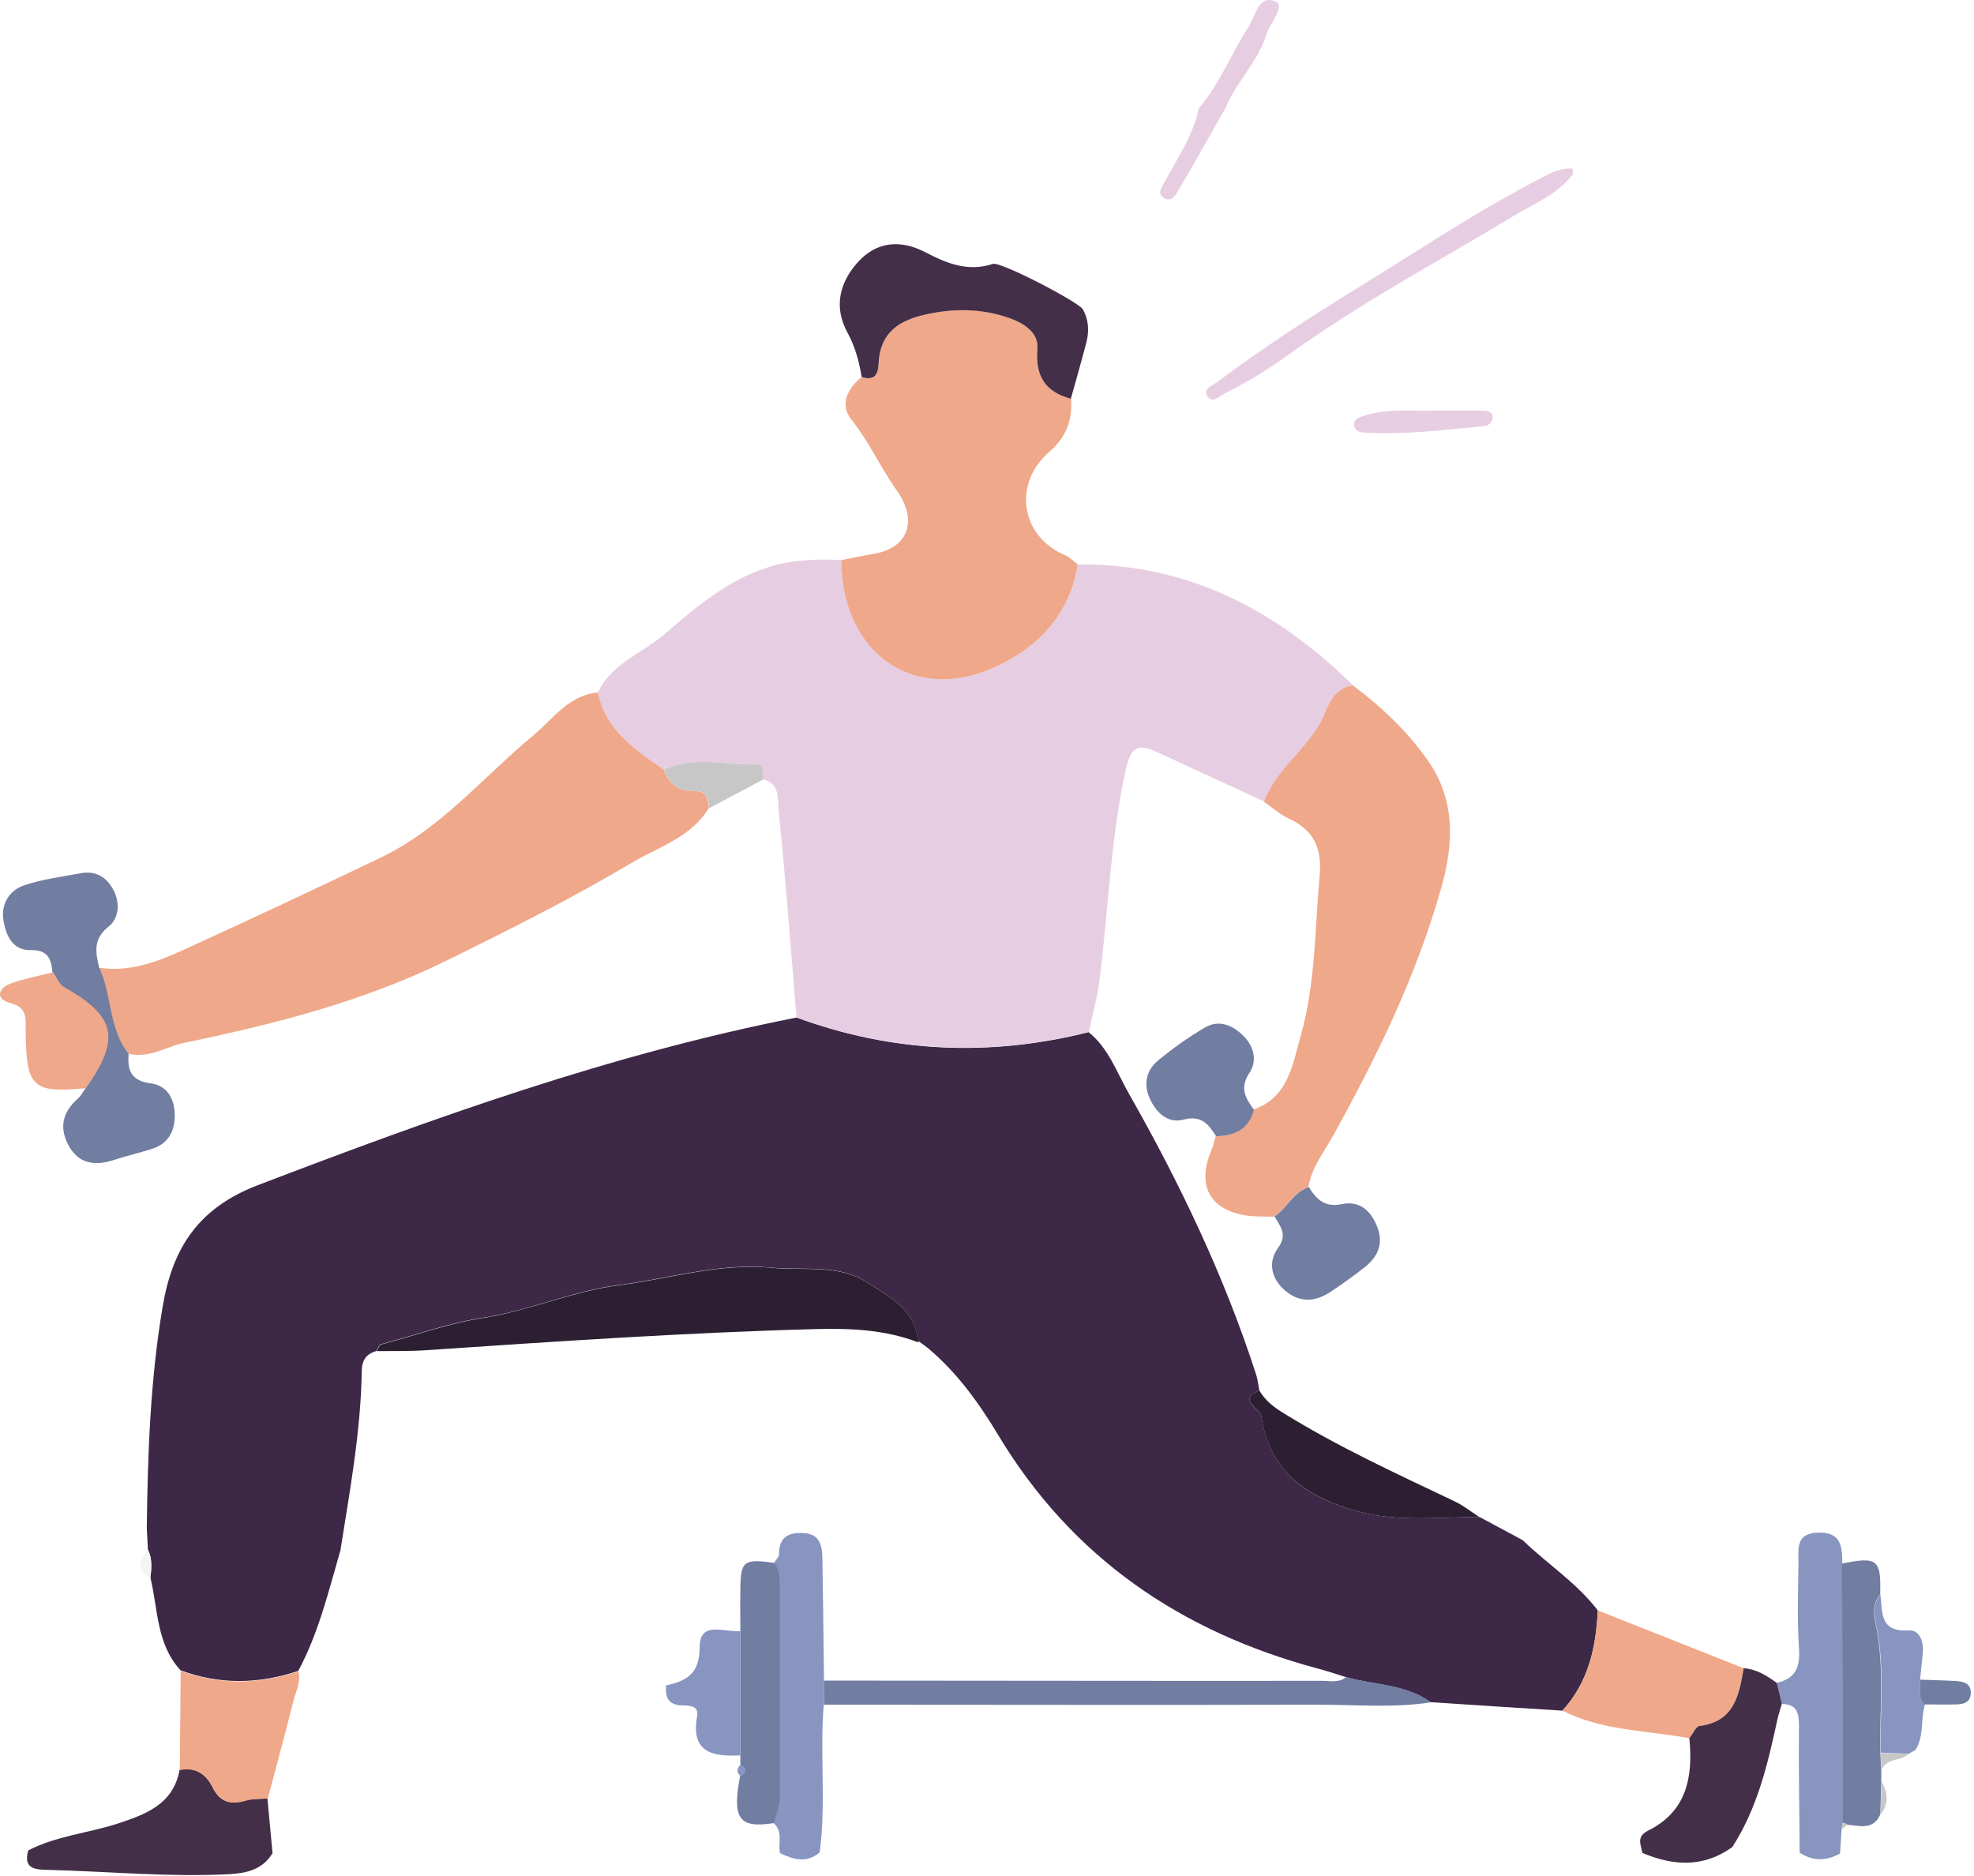 <svg xmlns="http://www.w3.org/2000/svg" width="222" height="211" viewBox="0 0 222 211" fill="none"><path d="M122.404 116.067C124.649 117.847 125.578 120.557 126.92 122.931C132.674 133.046 137.68 143.496 141.266 154.591C141.447 155.159 141.524 155.778 141.628 156.372C139.099 157.533 141.705 158.359 141.86 159.313C142.763 165.583 147.124 168.473 152.671 169.97C157.161 171.209 161.806 170.615 166.399 170.615C168.024 171.492 169.65 172.37 171.25 173.221C174.011 175.905 177.314 177.995 179.687 181.117C179.507 185.271 178.63 189.193 175.714 192.393C170.76 192.083 165.831 191.774 160.877 191.438C158.039 189.4 154.555 189.529 151.381 188.626C150.298 188.29 149.24 187.929 148.156 187.645C132.803 183.517 120.572 175.208 112.264 161.403C110.096 157.791 107.645 154.385 104.368 151.624C104.032 151.366 103.697 151.134 103.361 150.876L103.207 150.927C103.026 147.212 99.852 145.741 97.427 144.167C94.305 142.154 90.408 142.902 86.77 142.567C80.809 141.999 75.262 143.805 69.559 144.528C64.424 145.173 59.496 147.418 54.361 148.192C50.362 148.811 46.672 150.179 42.827 151.185C42.621 151.237 42.492 151.675 42.337 151.933C41.253 152.269 40.711 152.888 40.685 154.153C40.582 160.965 39.344 167.648 38.286 174.357C36.944 178.975 35.834 183.671 33.538 187.929C29.126 189.4 24.713 189.503 20.301 187.852C17.591 184.91 17.772 180.988 16.921 177.453C17.024 176.395 17.153 175.311 16.637 174.305C16.585 173.505 16.559 172.679 16.508 171.879C16.611 163.545 16.895 155.236 18.288 146.979C19.398 140.348 22.314 135.858 28.971 133.304C48.788 125.717 68.708 118.544 89.583 114.441C100.343 118.389 111.283 118.88 122.404 116.093V116.067Z" fill="#3D2847"></path><path d="M30.669 208.39C29.533 210.3 27.675 210.687 25.689 210.79C18.928 211.125 12.219 210.48 5.459 210.3C4.195 210.274 2.517 210.3 3.188 208.106C6.336 206.481 9.871 206.171 13.174 205.113C16.296 204.081 19.496 202.972 20.192 199.05C21.973 198.688 23.186 199.54 23.908 201.011C24.76 202.739 25.998 202.972 27.675 202.481C28.424 202.275 29.275 202.327 30.075 202.249C30.256 204.288 30.462 206.326 30.643 208.365L30.669 208.39Z" fill="#432F48"></path><path d="M206.907 208.467C205.384 209.319 203.888 209.344 202.391 208.364C202.366 203.668 202.262 198.997 202.314 194.301C202.314 192.83 202.236 191.643 200.353 191.643C200.172 190.843 199.966 190.069 199.785 189.269C201.953 188.805 202.469 187.463 202.314 185.347C202.107 182.174 202.211 179 202.262 175.826C202.262 174.226 201.901 172.42 204.507 172.368C207.139 172.317 207.165 174.02 207.191 175.852C207.191 185.554 207.216 195.282 207.242 204.984C207.191 205.242 207.165 205.474 207.113 205.732C207.062 206.635 206.984 207.564 206.933 208.467H206.907Z" fill="#8895C0"></path><path d="M175.711 192.393C178.653 189.194 179.504 185.272 179.685 181.117C185.155 183.285 190.625 185.452 196.095 187.62C195.579 190.664 195.038 193.632 191.115 194.122C190.677 194.174 190.341 195.025 189.98 195.49C185.207 194.612 180.201 194.664 175.711 192.393V192.393Z" fill="#EFA889"></path><path d="M189.985 195.487C190.372 195.023 190.708 194.171 191.12 194.12C195.042 193.629 195.584 190.662 196.1 187.617C197.52 187.72 198.681 188.443 199.816 189.269C199.997 190.068 200.203 190.843 200.384 191.642C200.229 192.21 200.023 192.778 199.893 193.371C198.81 198.377 197.649 203.357 194.81 207.744C191.559 210.066 188.179 209.86 184.695 208.389C184.566 207.46 183.947 206.583 185.392 205.86C189.701 203.718 190.424 199.822 189.985 195.487V195.487Z" fill="#432F48"></path><path d="M30.101 202.279C29.302 202.356 28.476 202.279 27.702 202.511C26.024 203.001 24.76 202.769 23.934 201.04C23.212 199.543 21.999 198.718 20.219 199.079C20.245 195.363 20.296 191.622 20.322 187.906C24.734 189.558 29.147 189.429 33.559 187.984C33.869 189.145 33.275 190.177 33.017 191.235C32.088 194.951 31.082 198.615 30.101 202.33V202.279Z" fill="#EFA889"></path><path d="M207.212 204.986C207.212 195.284 207.186 185.556 207.16 175.854C211.134 175.029 211.573 175.39 211.444 179.338C210.515 180.396 210.747 181.737 210.979 182.847C211.96 187.595 211.366 192.394 211.469 197.142C211.495 197.813 211.547 198.458 211.573 199.129C211.573 199.542 211.573 199.929 211.573 200.342C211.547 201.58 211.495 202.819 211.469 204.057C210.669 205.863 209.147 205.347 207.728 205.218C207.573 205.089 207.392 205.012 207.186 204.986H207.212Z" fill="#717DA1"></path><path d="M176.897 19.564C175.271 21.809 172.665 22.816 170.446 24.157C161.828 29.37 152.926 34.092 144.72 40.026C142.553 41.6 140.127 43.045 137.676 44.284C137.057 44.594 136.36 45.368 135.818 44.594C135.225 43.742 136.231 43.458 136.773 43.045C141.959 39.175 147.352 35.64 152.874 32.26C159.764 28.028 166.472 23.512 173.697 19.823C174.755 19.281 175.71 18.868 176.871 18.971C176.871 19.177 176.871 19.358 176.923 19.564H176.897Z" fill="#E7CDE2"></path><path d="M211.499 197.142C211.421 192.369 212.015 187.595 211.009 182.847C210.776 181.738 210.544 180.396 211.473 179.338C211.731 181.273 211.344 183.57 214.621 183.363C215.885 183.286 216.35 184.602 216.247 185.866C216.143 186.872 216.04 187.879 215.937 188.885C216.014 189.84 215.55 190.898 216.505 191.672C215.937 193.349 216.453 195.258 215.395 196.832C215.137 196.961 214.905 197.116 214.647 197.245C213.589 197.194 212.557 197.168 211.499 197.116V197.142Z" fill="#8895C0"></path><path d="M137.828 12.132C136.099 15.151 134.422 18.221 132.641 21.215C132.28 21.808 131.738 22.918 130.784 22.195C130.087 21.653 130.784 20.854 131.093 20.26C132.487 17.654 134.19 15.203 134.809 12.209C137.157 9.474 138.421 6.094 140.357 3.127C141.157 1.914 141.518 -0.718 143.479 0.185C144.563 0.675 142.834 2.585 142.421 3.875C141.466 6.971 139.015 9.216 137.828 12.158V12.132Z" fill="#E7CDE2"></path><path d="M216.505 191.693C215.55 190.919 216.014 189.861 215.937 188.906C217.279 188.958 218.595 188.984 219.936 189.061C220.814 189.113 221.665 189.319 221.639 190.403C221.639 191.487 220.762 191.693 219.911 191.693C218.775 191.719 217.666 191.693 216.53 191.693H216.505Z" fill="#717DA1"></path><path d="M16.638 174.305C17.154 175.311 17.025 176.395 16.922 177.453C15.244 176.55 15.58 175.466 16.638 174.305Z" fill="#F5F4F4"></path><path d="M211.496 197.143C212.554 197.194 213.586 197.22 214.644 197.272C213.767 198.123 212.09 197.659 211.599 199.129C211.573 198.459 211.522 197.813 211.496 197.143Z" fill="#C8C7C8"></path><path d="M211.496 204.057C211.522 202.819 211.573 201.58 211.599 200.342C212.296 201.606 212.477 202.845 211.496 204.057Z" fill="#C8C7C8"></path><path d="M207.219 204.984C207.425 205.01 207.606 205.088 207.761 205.217C207.529 205.397 207.322 205.552 207.09 205.733C207.141 205.475 207.167 205.242 207.219 204.984V204.984Z" fill="#C8C7C8"></path><path d="M214.652 197.268C214.91 197.139 215.143 196.984 215.401 196.855C215.143 196.984 214.91 197.139 214.652 197.268Z" fill="#C8C7C8"></path><path d="M122.398 116.069C111.302 118.856 100.362 118.366 89.576 114.418C88.931 106.651 88.363 98.91 87.563 91.169C87.434 89.982 87.796 88.099 85.809 87.66C85.783 86.963 85.86 85.931 84.983 85.957C81.525 86.086 78.016 84.951 74.636 86.55C71.411 84.331 68.134 82.138 67.231 77.906C68.753 74.629 72.185 73.52 74.688 71.352C79.1 67.559 83.564 63.766 89.757 63.095C91.408 62.915 93.008 62.889 94.659 62.992C94.582 73.7 103.278 79.687 113.057 74.474C117.315 72.178 120.463 68.591 121.237 63.482C133.596 63.353 143.582 68.643 152.175 77.081C149.543 77.519 149.311 80.125 148.253 81.803C146.395 84.718 143.453 86.834 142.215 90.163C138.138 88.279 134.087 86.421 130.01 84.538C128.1 83.66 127.197 83.944 126.655 86.344C124.875 94.266 124.668 102.368 123.636 110.367C123.378 112.276 122.862 114.16 122.449 116.069H122.398Z" fill="#E7CDE2"></path><path d="M67.238 77.905C68.141 82.136 71.418 84.33 74.644 86.549C75.212 88.123 76.295 89.026 77.998 88.948C79.418 88.897 79.624 89.8 79.727 90.858C77.766 94.161 74.102 95.219 71.109 96.999C64.348 101.024 57.278 104.559 50.208 108.043C40.867 112.636 30.856 115.19 20.715 117.28C18.651 117.719 16.716 119.087 14.445 118.493C12.2 115.681 12.561 111.939 11.168 108.843C14.471 109.333 17.515 108.249 20.405 106.933C27.888 103.527 35.32 100.044 42.751 96.483C49.589 93.232 54.337 87.374 60.014 82.678C62.181 80.872 63.961 78.189 67.213 77.879L67.238 77.905Z" fill="#EFA889"></path><path d="M121.214 63.48C120.44 68.589 117.318 72.201 113.035 74.472C103.281 79.71 94.585 73.698 94.637 62.99C95.85 62.757 97.037 62.499 98.249 62.293C102.223 61.622 103.229 58.5 100.83 55.12C99.023 52.591 97.759 49.701 95.772 47.224C94.405 45.521 95.282 43.715 96.908 42.399C98.714 42.966 98.74 41.624 98.843 40.515C99.075 37.573 100.907 36.18 103.539 35.509C106.894 34.658 110.274 34.58 113.577 35.793C115.228 36.386 116.828 37.444 116.673 39.225C116.415 42.295 117.55 44.076 120.44 44.85C120.672 47.25 119.821 49.262 118.015 50.81C113.886 54.371 114.763 60.306 119.744 62.422C120.285 62.654 120.724 63.119 121.214 63.48V63.48Z" fill="#EFA889"></path><path d="M142.166 90.158C143.405 86.83 146.346 84.714 148.204 81.798C149.288 80.121 149.494 77.515 152.126 77.076C155.351 79.476 158.241 82.211 160.564 85.514C163.686 89.926 163.479 94.855 162.138 99.654C159.377 109.562 154.887 118.774 149.907 127.754C148.875 129.637 147.481 131.315 147.146 133.534C145.417 134.101 144.695 135.856 143.275 136.836C142.372 136.811 141.469 136.836 140.566 136.759C136.102 136.243 134.477 133.379 136.283 129.25C136.489 128.786 136.567 128.27 136.696 127.805C138.837 127.805 140.386 127.005 140.953 124.786C144.927 123.445 145.391 119.6 146.294 116.452C147.946 110.62 147.868 104.505 148.41 98.467C148.694 95.371 147.739 93.332 144.901 92.042C143.895 91.578 143.043 90.778 142.114 90.158H142.166Z" fill="#EFA889"></path><path d="M11.191 108.868C12.61 111.99 12.223 115.706 14.468 118.519C14.313 120.377 14.726 121.563 16.971 121.847C18.777 122.08 19.654 123.576 19.654 125.434C19.654 127.24 18.932 128.608 17.126 129.201C15.681 129.666 14.159 130.001 12.713 130.491C10.598 131.162 8.817 130.853 7.708 128.814C6.65 126.853 7.011 125.099 8.714 123.602C9.075 123.292 9.307 122.828 9.591 122.441C13.539 116.79 13.023 114.416 7.166 111.062C6.598 110.752 6.314 109.952 5.901 109.384C5.772 107.914 5.411 106.804 3.476 106.856C1.437 106.907 0.689 105.256 0.405 103.604C0.07 101.772 0.973 100.198 2.624 99.605C4.689 98.882 6.908 98.624 9.075 98.212C10.675 97.928 11.862 98.521 12.688 99.966C13.565 101.514 13.384 103.295 12.197 104.224C10.391 105.669 10.778 107.191 11.165 108.894L11.191 108.868Z" fill="#717DA1"></path><path d="M120.436 44.85C117.546 44.076 116.411 42.296 116.669 39.225C116.824 37.445 115.224 36.387 113.573 35.794C110.27 34.607 106.89 34.658 103.535 35.51C100.929 36.181 99.071 37.574 98.839 40.516C98.761 41.651 98.71 42.967 96.904 42.399C96.62 40.67 96.181 39.019 95.33 37.445C93.73 34.555 94.401 31.794 96.465 29.498C98.581 27.149 101.264 26.917 104.051 28.362C106.477 29.627 108.876 30.607 111.663 29.678C112.54 29.394 121.339 33.987 121.778 34.787C122.475 36.026 122.5 37.342 122.139 38.658C121.597 40.722 121.004 42.786 120.436 44.825V44.85Z" fill="#432F48"></path><path d="M166.392 170.616C161.799 170.616 157.18 171.21 152.664 169.971C147.117 168.449 142.756 165.585 141.853 159.315C141.724 158.334 139.092 157.534 141.621 156.373C142.292 157.508 143.195 158.231 144.382 158.953C150.523 162.746 157.051 165.74 163.553 168.836C164.56 169.3 165.437 170.023 166.366 170.616H166.392Z" fill="#2C1F32"></path><path d="M141.029 124.765C140.461 126.958 138.913 127.784 136.771 127.784C135.894 126.442 135.12 125.384 133.081 125.926C131.327 126.391 129.985 125.126 129.262 123.449C128.566 121.823 128.978 120.301 130.243 119.269C131.894 117.901 133.675 116.637 135.533 115.553C137.055 114.65 138.603 115.295 139.764 116.431C141.003 117.592 141.441 119.295 140.513 120.662C139.377 122.365 140.074 123.501 141.003 124.791L141.029 124.765Z" fill="#717DA1"></path><path d="M143.329 136.815C144.723 135.86 145.445 134.105 147.2 133.512C148.051 134.905 149.006 135.834 150.941 135.421C152.954 135.008 154.218 136.221 154.915 138.053C155.586 139.859 154.967 141.304 153.573 142.44C152.283 143.472 150.941 144.426 149.574 145.33C147.845 146.465 146.09 146.517 144.465 145.097C142.917 143.756 142.607 141.872 143.716 140.375C144.852 138.827 143.975 137.95 143.355 136.84L143.329 136.815Z" fill="#717DA1"></path><path d="M5.952 109.332C6.364 109.9 6.648 110.7 7.216 111.009C13.073 114.364 13.589 116.763 9.641 122.388C3.655 122.956 2.958 122.311 2.881 116.015C2.881 114.622 3.165 113.306 1.101 112.79C-0.551 112.351 -0.215 111.112 1.255 110.596C2.778 110.055 4.378 109.745 5.952 109.358V109.332Z" fill="#EFA889"></path><path d="M79.751 90.859C79.648 89.801 79.416 88.873 78.022 88.95C76.319 89.027 75.236 88.124 74.668 86.55C78.022 84.95 81.557 86.086 85.015 85.957C85.892 85.931 85.815 86.937 85.841 87.66C83.828 88.743 81.79 89.801 79.777 90.885L79.751 90.859Z" fill="#C8C7C8"></path><path d="M160.796 46.19C163.015 46.19 164.873 46.19 166.731 46.19C167.247 46.19 167.841 46.242 167.866 46.913C167.892 47.506 167.402 47.868 166.886 47.919C162.396 48.358 157.906 48.926 153.391 48.642C152.849 48.616 152.333 48.41 152.281 47.816C152.23 47.223 152.694 46.99 153.236 46.81C155.842 45.932 158.526 46.242 160.822 46.19H160.796Z" fill="#E7CDE2"></path><path d="M103.211 150.951C99.496 149.532 95.625 149.377 91.703 149.481C77.073 149.868 62.494 150.874 47.915 151.854C46.083 151.983 44.225 151.932 42.367 151.958C42.522 151.7 42.651 151.261 42.858 151.209C46.702 150.203 50.392 148.835 54.392 148.216C59.526 147.416 64.455 145.197 69.59 144.552C75.292 143.83 80.84 142.023 86.8 142.591C90.413 142.927 94.309 142.178 97.457 144.191C99.883 145.765 103.031 147.236 103.237 150.951H103.211Z" fill="#2C1F32"></path><path d="M160.876 191.463C156.67 192.108 152.464 191.721 148.258 191.721C129.732 191.773 111.205 191.721 92.652 191.721C92.652 190.818 92.678 189.915 92.704 189.012C111.36 189.012 130.041 189.064 148.697 189.038C149.6 189.038 150.555 189.296 151.38 188.625C154.554 189.502 158.038 189.373 160.876 191.438V191.463Z" fill="#717DA1"></path><path d="M104.358 151.653C104.022 151.395 103.687 151.162 103.352 150.904C103.687 151.162 104.022 151.395 104.358 151.653Z" fill="#2C1F32"></path><path d="M92.695 189.012C92.695 189.915 92.669 190.818 92.643 191.721C92.179 197.243 92.927 202.817 92.179 208.339C90.708 209.577 89.211 209.139 87.715 208.416C87.482 207.281 88.102 205.991 86.992 205.036C87.353 203.978 87.689 202.946 87.689 201.759C87.637 193.966 87.663 186.174 87.689 178.407C87.689 177.478 87.637 176.575 87.044 175.775C87.25 175.44 87.612 175.104 87.612 174.769C87.612 172.834 88.721 172.317 90.398 172.421C92.204 172.524 92.463 173.84 92.488 175.233C92.566 179.826 92.617 184.419 92.669 189.012H92.695Z" fill="#8895C0"></path><path d="M87.078 175.777C87.672 176.551 87.724 177.455 87.724 178.409C87.724 186.202 87.698 193.994 87.724 201.761C87.724 202.922 87.388 203.98 87.027 205.038C83.105 205.658 82.305 204.548 83.234 199.749C83.956 199.336 83.982 198.923 83.26 198.484C83.26 198.123 83.26 197.788 83.26 197.426C83.26 192.756 83.26 188.111 83.26 183.441C83.26 181.919 83.234 180.37 83.26 178.848C83.285 175.519 83.621 175.287 87.104 175.777H87.078Z" fill="#717DA1"></path><path d="M83.254 183.439C83.254 188.11 83.254 192.754 83.254 197.425C80.132 197.579 77.655 197.115 78.403 192.986C78.61 191.825 77.526 191.825 76.7 191.8C75.204 191.774 74.765 190.896 74.92 189.555C77.242 189.039 78.687 188.239 78.687 185.22C78.687 182.227 81.526 183.62 83.254 183.439Z" fill="#8895C0"></path><path d="M83.284 198.482C84.006 198.921 83.98 199.334 83.258 199.747C82.819 199.308 82.845 198.895 83.284 198.482Z" fill="#8895C0"></path></svg>